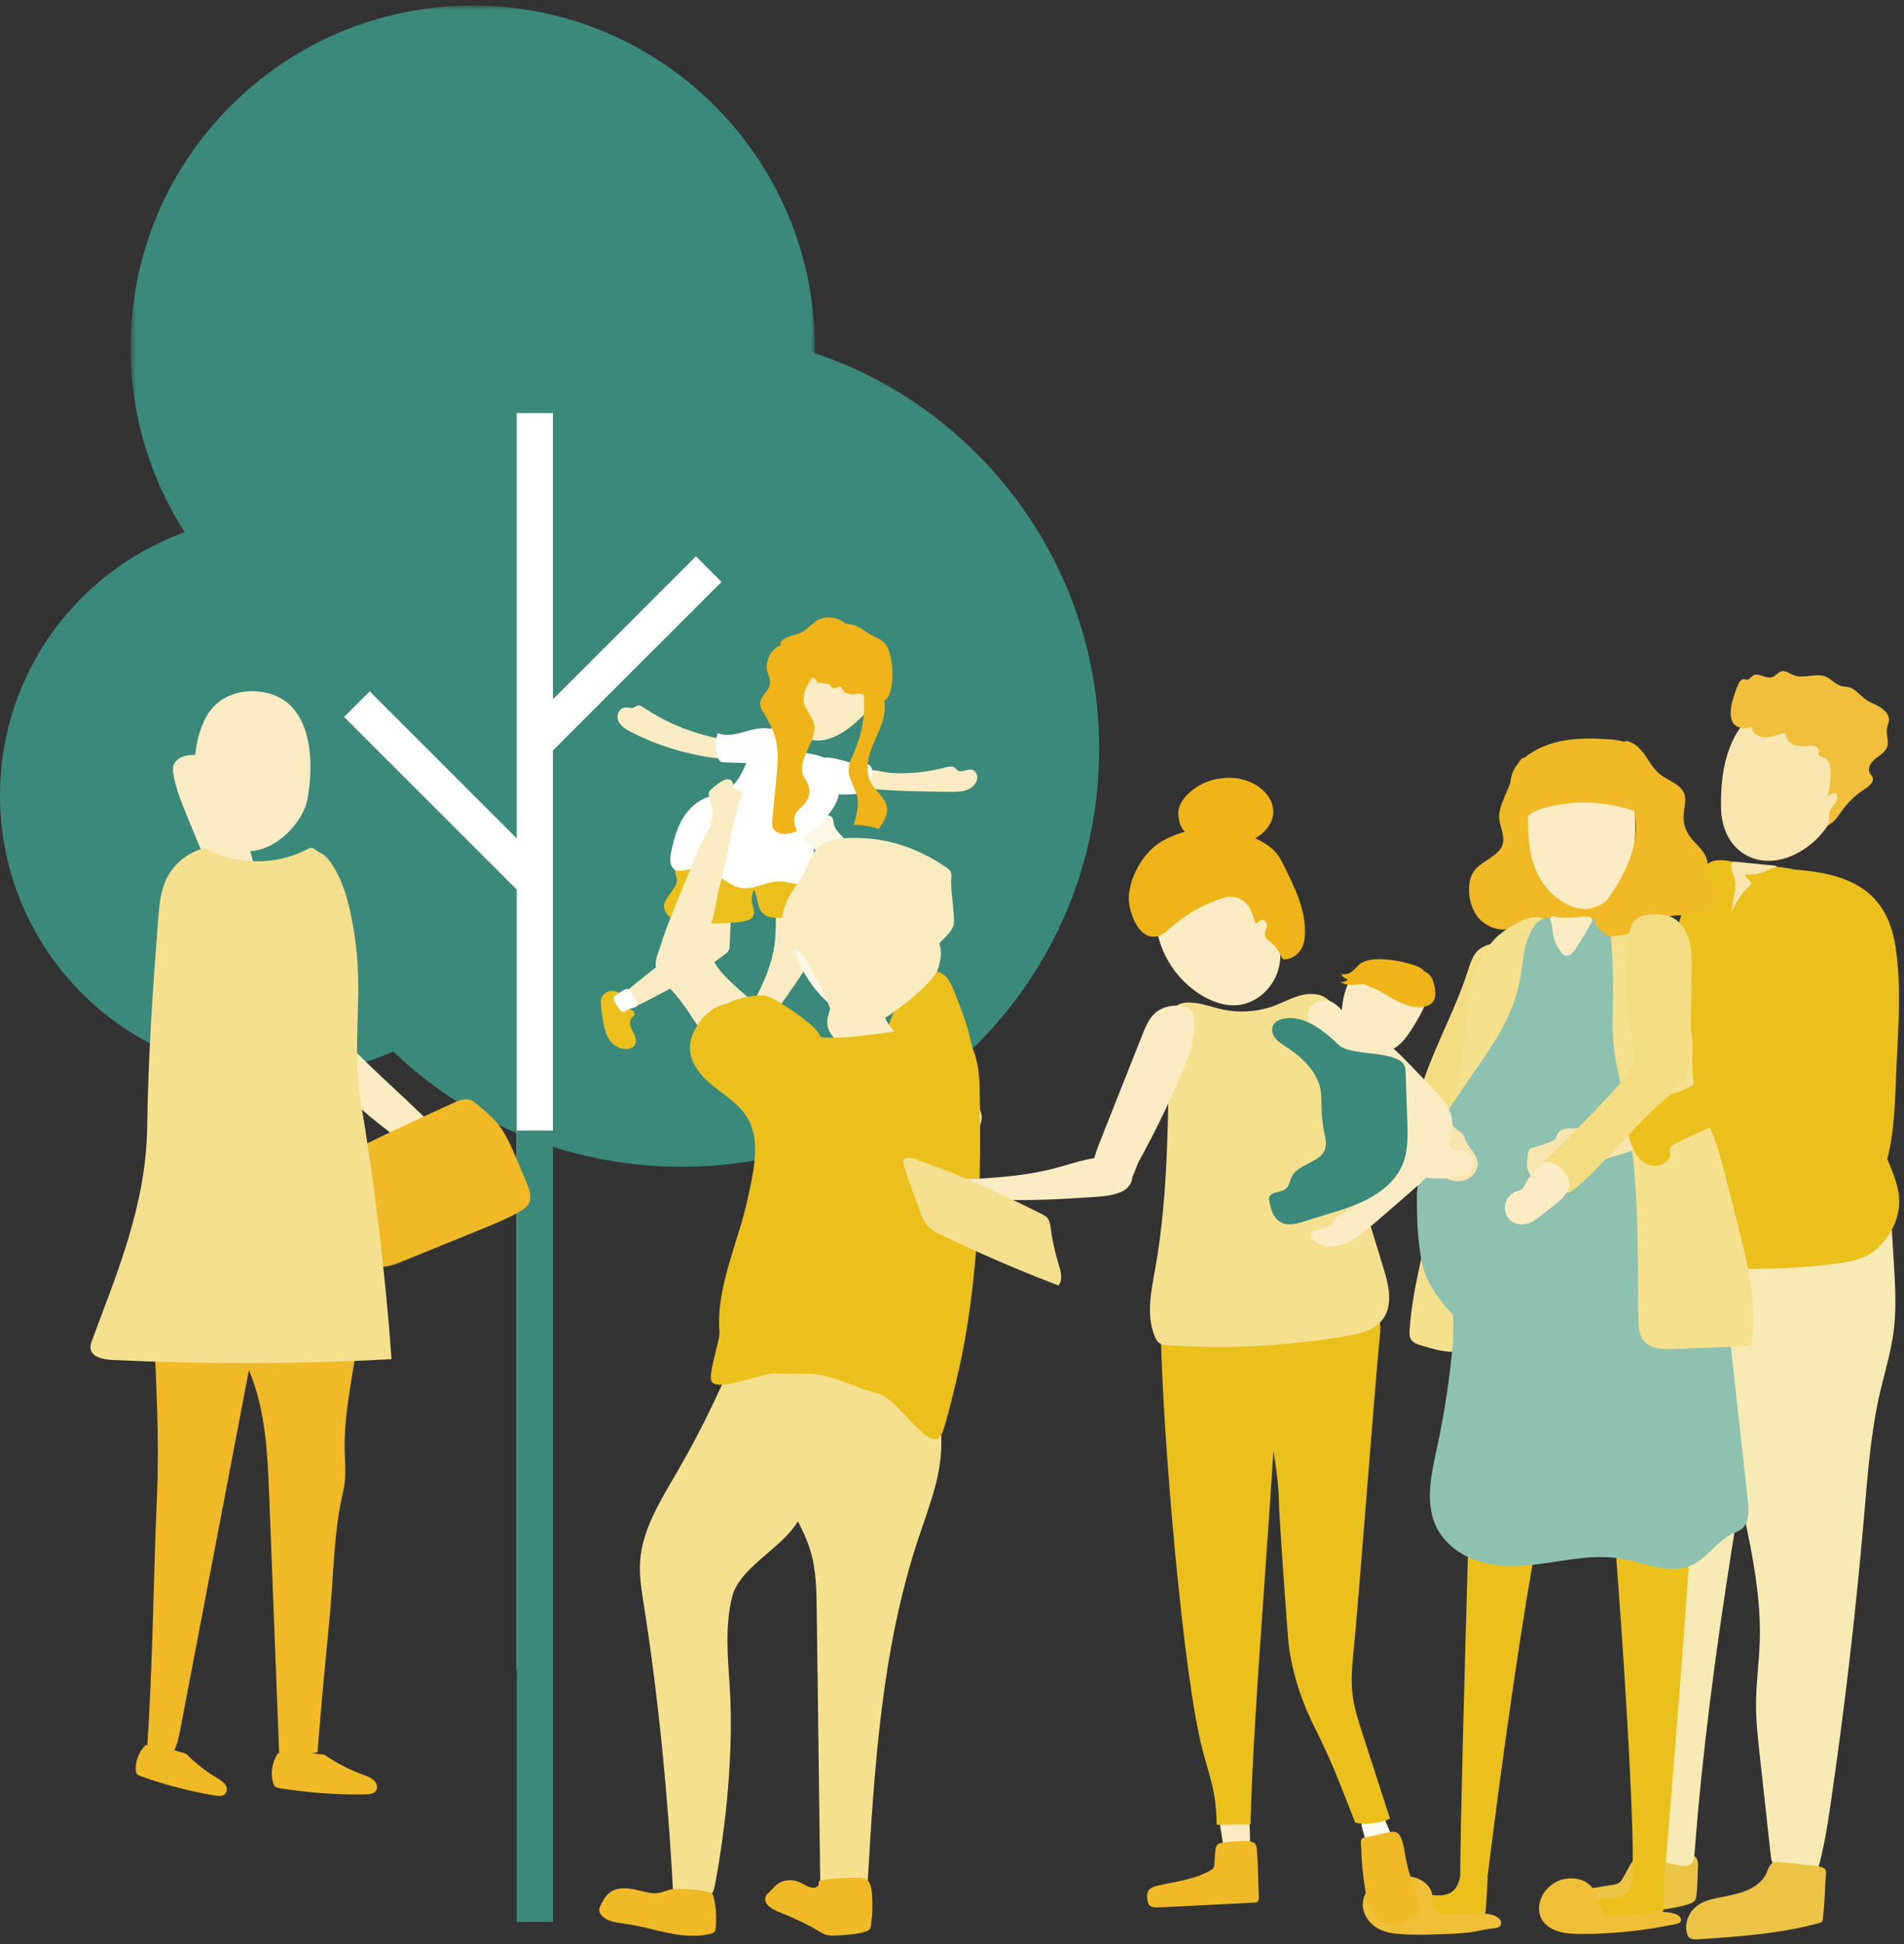 <svg xmlns="http://www.w3.org/2000/svg" xmlns:xlink="http://www.w3.org/1999/xlink" width="330px" height="337px" viewBox="0 0 330 337"><rect x="0" y="0" width="330" height="337" fill="#333333" stroke="none"/><title>Group 172</title><defs><polygon id="path-1" points="0.56 0.758 119.14 0.758 119.14 119.339 0.56 119.339"></polygon></defs><g id="v2" stroke="none" stroke-width="1" fill="none" fill-rule="evenodd"><g id="KindReflex-Home-v1.2" transform="translate(-146, -1016)"><g id="Group-172" transform="translate(146, 1016)"><path d="M97.045,137.893 C97.045,164.692 75.32,186.416 48.523,186.416 C21.724,186.416 0,164.692 0,137.893 C0,111.095 21.724,89.371 48.523,89.371 C75.32,89.371 97.045,111.095 97.045,137.893" id="Fill-1" fill="#3B897A"></path><g id="Group-5" transform="translate(22.08, 0.202)"><mask id="mask-2" fill="white"><use xlink:href="#path-1"></use></mask><g id="Clip-4"></g><path d="M119.14,60.048 C119.14,92.793 92.595,119.339 59.849,119.339 C27.105,119.339 0.56,92.793 0.56,60.048 C0.56,27.304 27.105,0.758 59.849,0.758 C92.595,0.758 119.14,27.304 119.14,60.048" id="Fill-3" fill="#3B897A" mask="url(#mask-2)"></path></g><path d="M190.515,129.862 C190.515,169.853 158.095,202.274 118.103,202.274 C78.111,202.274 45.692,169.853 45.692,129.862 C45.692,89.869 78.111,57.45 118.103,57.45 C158.095,57.45 190.515,89.869 190.515,129.862" id="Fill-6" fill="#3B897A"></path><line x1="92.698" y1="71.608" x2="92.698" y2="289.285" id="Stroke-8" stroke="#FFFFFF" stroke-width="6.275"></line><line x1="92.698" y1="128.796" x2="122.836" y2="98.658" id="Stroke-10" stroke="#FFFFFF" stroke-width="6.275"></line><line x1="92.698" y1="152.904" x2="61.859" y2="122.064" id="Stroke-12" stroke="#FFFFFF" stroke-width="6.275"></line><line x1="92.698" y1="195.976" x2="92.698" y2="333.173" id="Stroke-14" stroke="#3B897A" stroke-width="6.275"></line><path d="M140.332,166.442 C139.745,167.753 138.933,168.959 138.114,170.16 C135.683,173.709 133.174,177.215 130.598,180.675 C130.439,180.89 130.264,181.114 129.998,181.184 C129.726,181.255 129.443,181.147 129.185,181.04 C128.625,180.813 128.061,180.579 127.498,180.346 C127.351,180.284 127.197,180.219 127.104,180.097 C126.914,179.837 127.084,179.489 127.257,179.214 C130.496,174.109 133.792,168.763 134.344,162.861 C134.479,161.463 134.451,160.061 134.479,158.659 C134.496,157.64 134.624,156.471 135.513,155.867 C136.072,155.49 136.795,155.434 137.487,155.42 C138.342,155.406 140.838,155.123 141.465,155.768 C142.042,156.365 141.69,158.243 141.682,158.988 C141.645,161.513 141.385,164.083 140.332,166.442" id="Fill-16" fill="#FBECC3"></path><path d="M163.852,133.041 C164.426,132.889 165.128,132.742 165.558,133.126 C165.691,133.242 165.78,133.398 165.912,133.509 C166.578,134.058 167.633,133.223 168.489,133.455 C168.888,133.563 169.18,133.907 169.302,134.282 C169.635,135.278 168.863,136.36 167.858,136.824 C166.853,137.283 165.683,137.283 164.564,137.265 C160.092,137.217 155.612,137.164 151.156,136.767 C150.238,136.685 149.154,136.475 148.823,135.675 C148.435,134.742 149.202,133.531 150.208,133.455 C151.587,133.356 153.28,133.945 154.704,134.01 C157.781,134.163 160.884,133.834 163.852,133.041" id="Fill-18" fill="#FBECC3"></path><path d="M146.877,132.063 C147.703,132.258 148.555,132.371 149.41,132.391 C149.841,132.405 150.299,132.4 150.653,132.629 C151.355,133.071 151.217,134.058 150.956,134.812 C150.764,135.347 150.549,135.874 150.311,136.394 C150.144,136.757 149.945,137.13 149.592,137.343 C149.339,137.496 149.031,137.543 148.734,137.586 C147.024,137.804 145.279,137.774 143.58,137.49 C143.137,137.414 142.686,137.321 142.315,137.08 C141.78,136.728 141.503,136.125 141.333,135.537 C141.024,134.458 140.659,132.417 141.862,131.681 C143.275,130.822 145.456,131.726 146.877,132.063" id="Fill-20" fill="#FFFEFD"></path><path d="M111.593,122.675 C111.275,122.463 110.908,122.231 110.525,122.315 C110.234,122.376 110.016,122.616 109.735,122.703 C109.328,122.828 108.894,122.633 108.467,122.633 C107.369,122.633 106.752,123.98 107.144,124.932 C107.547,125.889 108.552,126.481 109.515,126.968 C115.335,129.926 121.907,131.582 128.534,131.767 C128.68,131.77 128.833,131.77 128.96,131.713 C129.149,131.617 129.246,131.413 129.302,131.22 C129.484,130.626 129.628,129.38 129.141,128.853 C128.711,128.38 127.617,128.491 126.972,128.414 C125.141,128.179 123.329,127.809 121.562,127.299 C117.997,126.279 114.611,124.716 111.593,122.675" id="Fill-22" fill="#FBECC3"></path><path d="M110.08,179.699 C109.881,179.13 109.524,178.623 109.323,178.054 C109.126,177.484 109.123,176.797 109.559,176.364 C109.692,176.23 109.861,176.126 109.94,175.959 C110.093,175.639 109.811,175.27 109.488,175.084 C109.117,174.858 108.66,174.769 108.216,174.795 L108.443,174.608 C108.29,173.705 108.08,172.708 107.302,172.15 C106.803,171.791 106.115,171.681 105.515,171.859 C104.921,172.035 104.427,172.505 104.244,173.065 C104.105,173.481 104.134,173.928 104.174,174.368 C104.266,175.384 104.411,176.397 104.61,177.403 C104.832,178.546 105.142,179.719 105.912,180.624 C106.679,181.536 108.021,182.119 109.196,181.743 C109.431,181.667 109.655,181.556 109.827,181.389 C110.272,180.961 110.275,180.274 110.08,179.699" id="Fill-24" fill="#EBC01D"></path><path d="M126.465,163.916 C126.452,164.176 126.436,164.449 126.331,164.695 C126.181,165.02 125.881,165.258 125.586,165.479 C121.561,168.559 116.991,170.955 112.45,173.336 C111.418,173.871 110.374,174.418 109.231,174.681 C109.058,174.72 108.876,174.752 108.721,174.681 C108.551,174.607 108.463,174.435 108.387,174.274 C108.243,173.97 108.098,173.664 107.951,173.362 C107.835,173.115 107.716,172.832 107.809,172.582 C107.874,172.413 108.021,172.288 108.163,172.166 C110.768,169.98 113.381,167.79 116.266,165.938 C116.878,165.547 117.523,165.145 117.866,164.533 C118.18,163.973 118.188,163.313 118.188,162.682 C118.203,158.911 118.143,155.139 118.021,151.368 C117.999,150.675 117.988,149.927 118.369,149.33 C118.604,148.97 118.962,148.692 119.332,148.457 C120.776,147.514 125.377,145.68 126.588,147.829 C127.251,149.003 126.799,151.118 126.787,152.41 C126.773,154.225 126.739,156.032 126.693,157.84 C126.637,159.868 126.563,161.886 126.465,163.916" id="Fill-26" fill="#FBECC3"></path><path d="M131.297,156.221 C131.462,157.195 131.849,158.234 132.76,158.723 C133.274,159.001 133.879,159.063 134.471,159.098 C136.493,159.217 138.537,159.066 140.513,158.656 C140.852,158.585 141.209,158.5 141.453,158.264 C141.736,157.993 141.801,157.585 141.812,157.206 C141.878,154.961 140.572,152.888 140.105,150.685 C140.03,150.348 139.975,149.998 139.789,149.7 C139.417,149.118 138.653,148.894 137.948,148.749 C136.402,148.432 134.718,148.277 133.279,148.9 C131.919,149.497 131.003,150.745 130.646,152.075 C130.451,152.815 130.315,153.143 130.564,153.811 C130.85,154.581 131.164,155.425 131.297,156.221" id="Fill-28" fill="#EBC01D"></path><path d="M117.318,152.381 C117.66,153.653 114.765,156.01 115.106,157.287 C115.234,157.749 115.37,158.227 115.684,158.581 C116.059,158.986 116.618,159.479 117.151,159.604 C119.786,160.23 126.548,160.252 129.19,159.646 C129.628,159.544 130.09,159.414 130.378,159.065 C130.876,158.465 130.642,157.57 130.429,156.818 C129.634,153.958 132.547,152.681 132.552,149.711 C132.555,148.797 129.62,146.073 129.054,145.365 C128.748,144.983 128.311,144.728 127.867,144.521 C125.036,143.202 121.554,143.703 119.07,145.563 C116.452,147.528 116.565,149.612 117.318,152.381" id="Fill-30" fill="#EBC01D"></path><path d="M139.306,130.406 C140.762,130.831 142.46,130.846 143.544,131.842 C144.087,132.343 144.388,133.023 144.648,133.693 C145.172,135.052 145.606,136.505 145.323,137.929 C144.923,139.965 143.17,141.51 142.134,143.343 C141.299,144.809 140.928,146.502 141.07,148.155 C141.143,149.002 141.347,149.843 141.311,150.695 C141.276,151.55 140.951,152.45 140.192,152.924 C138.813,153.804 136.996,152.87 135.333,152.79 C133.02,152.668 130.835,154.263 128.55,153.937 C126.712,153.674 125.354,152.256 123.717,151.445 C122.282,150.738 120.583,150.503 118.986,150.786 C118.403,150.89 117.788,151.06 117.227,150.867 C116.052,150.466 116.064,148.928 116.308,147.782 C116.707,145.936 117.154,144.075 118.048,142.386 C118.946,140.692 120.327,139.166 122.166,138.382 C123.324,137.884 124.632,137.703 125.738,137.106 C127.932,135.925 128.849,133.465 129.77,131.261 C130.339,129.9 132.08,126.044 134.201,126.233 C135.251,126.326 135.515,127.706 136.146,128.413 C136.97,129.334 138.075,130.05 139.306,130.406" id="Fill-32" fill="#FFFFFE"></path><path d="M165.334,171.764 C164.887,170.651 164.387,169.468 163.335,168.802 C162.294,168.149 160.955,168.137 159.7,168.149 C159.043,168.154 158.327,168.183 157.835,168.579 C157.475,168.87 157.303,169.306 157.138,169.717 C155.88,172.922 154.627,176.133 153.373,179.34 C153.182,179.833 152.99,180.38 153.22,180.852 C153.494,181.43 154.253,181.622 154.918,181.758 C157.851,182.325 160.785,182.89 163.72,183.465 C164.87,183.686 166.365,183.972 167.477,183.457 C168.942,182.781 168.537,181.857 168.256,180.509 C167.633,177.503 166.478,174.624 165.334,171.764" id="Fill-34" fill="#EBC01D"></path><path d="M114.289,164.569 C113.901,165.582 113.508,166.65 113.677,167.712 C113.918,169.243 115.229,170.389 116.322,171.551 C118.573,173.943 120.127,176.822 122.078,179.435 C123.473,181.301 125.073,183.023 126.667,184.744 C127.766,185.925 128.865,187.108 129.959,188.294 C130.461,188.833 130.983,189.387 131.684,189.665 C133.037,190.201 134.589,189.552 135.827,188.799 C136.843,188.175 137.805,187.473 138.694,186.698 C139.315,186.151 139.915,185.56 140.209,184.812 C140.903,183.049 139.66,181.154 138.278,179.789 C136.337,177.869 134.02,176.318 131.834,174.643 C130.014,173.255 128.275,171.763 126.63,170.194 C124.957,168.598 123.298,166.746 123.103,164.521 C122.967,162.921 122.865,161.151 123.383,159.626 C123.972,157.907 124.204,155.704 124.649,153.951 C125.487,150.636 126.328,147.317 126.836,143.951 C126.894,143.592 126.928,143.176 126.65,142.921 C125.665,142.004 124.36,141.856 123.473,142.907 C122.146,144.483 120.64,148.139 119.914,149.996 C118.034,154.803 115.772,159.646 114.289,164.569" id="Fill-36" fill="#FBECC3"></path><path d="M144.025,174.573 C143.64,175.587 143.245,176.659 143.412,177.721 C143.65,179.253 144.965,180.396 146.057,181.557 C148.308,183.953 149.86,186.832 151.816,189.44 C153.209,191.306 154.809,193.027 156.403,194.748 C157.504,195.935 158.603,197.118 159.698,198.302 C160.194,198.837 160.721,199.392 161.42,199.669 C162.773,200.21 164.325,199.559 165.562,198.806 C166.578,198.179 167.538,197.478 168.433,196.702 C169.05,196.162 169.653,195.564 169.945,194.819 C170.639,193.053 169.396,191.158 168.016,189.794 C166.072,187.874 163.756,186.328 161.573,184.652 C159.75,183.259 158.01,181.77 156.366,180.204 C154.692,178.608 153.034,176.756 152.842,174.525 C152.705,172.929 152.598,171.161 153.119,169.633 C153.707,167.914 153.94,165.714 154.381,163.953 C155.225,160.646 156.063,157.328 156.572,153.953 C156.627,153.596 156.663,153.18 156.386,152.931 C155.401,152.008 154.095,151.86 153.209,152.914 C151.884,154.491 150.375,158.152 149.65,160.006 C147.77,164.811 145.508,169.65 144.025,174.573" id="Fill-38" fill="#FBECC3"></path><path d="M117.31,255.251 C114.492,260.105 111.356,265.05 110.954,270.552 C110.761,273.207 111.222,275.863 111.636,278.496 C114.125,294.312 115.823,311.871 116.65,327.836 C118.629,328.052 119.198,328.56 121.174,328.771 C121.81,328.838 122.507,328.892 123.031,328.558 C123.611,328.184 123.784,327.472 123.906,326.826 C125.88,316.319 127.117,303.756 126.514,293.113 C126.203,287.655 125.56,282.1 126.904,276.771 C128.133,271.899 135.05,268.584 137.895,264.334 C140.345,260.685 142.864,257.035 146.069,253.935 C150.362,249.787 151.737,245.596 155.243,240.851 C156.724,238.847 157.774,236.032 156.234,234.068 C155.503,233.139 154.336,232.609 153.198,232.149 C148.762,230.351 144.104,229.016 139.349,228.172 C137.307,227.811 134.373,226.972 132.304,227.287 C129.801,227.666 130.039,228.15 129.104,230.571 C125.817,239.056 121.922,247.312 117.31,255.251" id="Fill-40" fill="#F5E090"></path><path d="M162.671,243.379 C163.036,246.442 163.316,249.537 163.027,252.608 C162.571,257.402 160.739,261.975 159.211,266.576 C152.775,285.927 151.546,306.389 150.364,326.61 C147.631,326.732 144.901,326.86 142.172,326.979 C141.966,311.023 141.762,295.069 141.556,279.115 C141.512,275.556 141.456,271.938 140.369,268.523 C138.959,264.103 135.87,260.191 135.139,255.63 C134.364,250.806 136.343,245.983 138.447,241.504 C141.235,235.573 146.522,226.196 155.069,227.3 C162.28,228.235 162.077,238.419 162.671,243.379" id="Fill-42" fill="#F5E090"></path><path d="M159.783,164.052 C160.347,160.98 160.749,157.82 160.121,154.757 C159.494,151.702 157.694,148.715 154.762,147.226 C150.89,145.25 145.763,146.368 142.539,149.191 C139.314,152.016 137.788,156.204 137.482,160.314 C137.365,161.849 137.405,163.404 137.788,164.898 C138.931,169.389 144.404,176.957 150.121,176.54 C156.197,176.099 158.942,168.621 159.783,164.052" id="Fill-44" fill="#FDF7E6"></path><path d="M169.779,188.433 C169.699,184.435 168.804,179.583 165.156,178.257 C163.694,177.728 162.091,177.917 160.557,178.119 C157.598,178.498 154.64,178.886 151.681,179.269 C148.561,179.67 145.37,180.067 142.253,179.806 C141.893,178.867 141.081,178.056 140.282,177.403 C138.45,175.896 136.497,174.551 134.444,173.385 C133.955,173.108 133.453,172.833 132.91,172.692 C132.293,172.533 131.647,172.547 131.01,172.601 C129.179,172.756 127.386,173.283 125.716,174.09 C122.808,174.498 119.793,178.244 119.58,181.242 C119.376,184.013 121.356,186.44 123.47,188.153 C125.582,189.869 128.023,191.302 129.459,193.649 C131.984,197.776 130.595,203.131 129.565,207.898 C127.924,215.525 124.051,223.184 124.699,230.958 C124.81,232.258 122.689,238.312 123.315,239.444 C124.413,241.426 132.369,237.862 134.566,238.085 C136.758,238.309 138.983,237.994 141.174,238.223 C144.982,238.626 148.448,240.624 152.159,241.579 C155.871,242.536 161.019,252.102 163.115,248.787 C163.929,247.49 166.39,236.627 166.692,235.118 C169.736,219.954 170.093,203.914 169.779,188.433" id="Fill-46" fill="#EBC01D"></path><path d="M122.76,327.979 C123.024,328.055 123.293,328.154 123.46,328.329 C123.604,328.483 123.655,328.673 123.7,328.859 C124.12,330.663 124.226,332.506 124.023,334.326 C124.001,334.524 123.969,334.728 123.827,334.892 C123.644,335.105 123.301,335.206 122.98,335.28 C120.64,335.809 118.12,335.558 115.77,335.079 C113.415,334.601 111.139,333.907 108.748,333.554 C107.672,333.392 106.56,333.298 105.585,332.917 C104.613,332.542 103.788,331.793 103.861,330.959 C103.894,330.617 104.068,330.294 104.244,329.98 C104.728,329.103 105.286,328.157 106.365,327.676 C107.352,327.237 108.579,327.282 109.689,327.482 C110.789,327.684 111.846,328.032 112.965,328.179 C114.612,328.392 115.643,327.421 117.154,327.451 C118.872,327.485 121.143,327.525 122.76,327.979" id="Fill-48" fill="#EFB927"></path><path d="M135.214,326.326 C136.109,325.88 137.198,325.804 138.15,326.118 C138.84,326.348 139.44,326.759 140.106,327.045 C140.437,327.186 140.802,327.3 141.165,327.245 C141.524,327.192 141.874,326.929 141.902,326.588 C141.907,326.435 141.859,326.271 141.95,326.141 C142.032,326.02 142.193,325.986 142.34,325.963 C144.427,325.612 146.548,325.466 148.663,325.524 C149.276,325.541 149.954,325.595 150.39,325.999 C150.618,326.212 150.752,326.493 150.848,326.782 C151.037,327.337 151.1,327.916 151.14,328.497 C151.262,330.232 151.202,331.983 150.961,333.706 C150.927,333.942 150.89,334.185 150.754,334.381 C150.537,334.692 150.126,334.83 149.741,334.935 C148.105,335.357 146.394,335.467 144.702,335.524 C144.259,335.545 143.812,335.552 143.385,335.456 C142.795,335.329 142.286,335.003 141.777,334.698 C139.639,333.415 137.341,332.39 135.013,331.442 C133.952,331.014 132.227,330.147 132.703,328.783 C132.858,328.333 133.345,328.008 133.669,327.662 C134.152,327.152 134.555,326.645 135.214,326.326" id="Fill-50" fill="#EFB927"></path><path d="M136.941,118.814 C137.884,115.938 139.269,113.053 141.737,111.118 C144.212,109.188 147.997,108.463 150.701,110.096 C153.331,111.679 154.217,115.057 153.47,117.894 C152.723,120.74 150.65,123.123 148.402,125.164 C146.176,127.189 142.334,129.616 139.262,127.656 C135.984,125.566 135.9,122.011 136.941,118.814" id="Fill-52" fill="#FBECC3"></path><path d="M110.011,173.213 C110.164,173.476 110.317,173.74 110.439,174.018 C110.475,174.099 110.51,174.193 110.484,174.278 C110.459,174.366 110.383,174.429 110.306,174.482 C109.867,174.759 109.298,174.779 108.839,175.017 C108.652,175.107 108.488,175.241 108.296,175.319 C108.1,175.399 107.866,175.428 107.684,175.322 C107.593,175.271 107.525,175.181 107.461,175.102 C107.107,174.634 106.787,174.148 106.504,173.638 C106.416,173.485 106.334,173.324 106.334,173.145 C106.331,172.763 106.721,172.491 107.07,172.279 C107.432,172.064 108.335,171.345 108.791,171.43 C109.34,171.528 109.773,172.792 110.011,173.213" id="Fill-54" fill="#FFFFFE"></path><path d="M123.487,140.242 C123.246,139.438 122.947,138.642 122.856,137.816 C122.839,137.637 122.827,137.453 122.899,137.283 C122.966,137.116 123.106,136.978 123.24,136.85 C123.753,136.374 124.308,135.944 124.897,135.547 C125.186,135.363 125.491,135.174 125.84,135.112 C126.186,135.043 126.587,135.117 126.811,135.366 C127.027,135.604 127.046,135.929 127.114,136.233 C127.179,136.533 127.348,136.864 127.667,136.927 C127.819,136.958 127.972,136.923 128.122,136.955 C128.462,137.023 128.64,137.402 128.609,137.73 C128.572,138.056 128.388,138.351 128.261,138.654 C128.147,138.925 128.071,139.217 127.994,139.503 C127.723,140.531 127.037,142.917 126.876,143.962 C126.836,144.24 126.76,144.56 126.485,144.664 C126.415,144.689 126.332,144.701 126.257,144.704 C125.497,144.766 123.883,144.387 123.311,143.786 C123.063,143.523 123.235,143.042 123.221,142.717 C123.192,142.179 123.645,140.754 123.487,140.242" id="Fill-56" fill="#FBECC3"></path><path d="M140.052,146.176 C139.808,145.991 139.533,145.827 139.363,145.583 C139.188,145.335 139.156,144.973 139.386,144.771 C139.482,144.687 139.622,144.641 139.752,144.598 C140.999,144.157 142.073,143.288 142.712,142.196 C142.922,141.838 143.172,141.4 143.608,141.385 C143.964,141.368 144.253,141.666 144.363,141.985 C144.479,142.296 144.473,142.639 144.55,142.968 C144.78,143.975 145.753,144.664 146.414,145.496 C146.711,145.868 146.959,146.312 146.889,146.771 C146.818,147.22 146.467,147.583 146.09,147.872 C145.555,148.282 144.941,148.616 144.264,148.758 C143.352,148.944 142.656,148.786 142.062,148.155 C141.444,147.486 140.777,146.736 140.052,146.176" id="Fill-58" fill="#FDF7E6"></path><path d="M139.45,151.127 C138.861,152.478 137.842,153.627 137.074,154.899 C136.022,156.643 135.447,158.639 135.424,160.638 C135.419,161.464 135.511,162.336 136.025,163.007 C136.582,163.746 137.537,164.126 138.27,164.72 C138.895,165.235 139.35,165.901 139.778,166.566 C141.486,169.23 142.878,172.062 143.932,175.003 C144.108,175.49 144.294,176.014 144.727,176.331 C145.187,176.668 145.817,176.697 146.406,176.716 C148.439,176.778 150.477,176.835 152.51,176.895 C153.187,176.912 161.998,170.631 162.683,167.665 C162.98,166.38 163.332,164.966 162.835,163.743 C162.638,163.262 164.639,162.198 165.245,160.462 C165.633,159.351 164.685,153.95 164.864,152.452 C164.925,151.985 164.977,151.489 164.742,151.076 C164.575,150.773 164.274,150.553 163.984,150.351 C159.951,147.557 155.076,145.632 150.028,145.318 C147.941,145.188 145.231,145.159 143.28,145.98 C140.988,146.951 140.316,149.146 139.45,151.127" id="Fill-60" fill="#FAEBC1"></path><path d="M131.398,126.308 C130.215,126.472 129.085,126.883 127.924,127.146 C126.761,127.409 125.506,127.531 124.396,127.118 C123.878,128.506 123.895,130.054 124.453,131.43 C124.546,131.659 124.662,131.894 124.883,132.019 C125.073,132.133 125.307,132.144 125.532,132.155 C127.955,132.263 130.378,132.322 132.802,132.328 C133.391,132.333 134.088,132.279 134.404,131.818 C134.549,131.6 134.583,131.34 134.609,131.088 C134.711,130.1 135.194,127.968 134.693,127.059 C134.167,126.119 132.363,126.179 131.398,126.308" id="Fill-62" fill="#FFFEFD"></path><path d="M154.145,113.092 C153.986,112.592 153.807,112.081 153.48,111.663 C152.837,110.842 151.744,110.476 150.812,109.956 C150.022,109.506 149.32,108.922 148.485,108.549 C147.874,108.274 147.197,108.141 146.521,108.12 C145.294,106.96 143.157,106.669 141.647,107.546 C140.659,108.118 139.968,109.075 138.949,109.602 C138.222,109.975 137.375,110.103 136.617,110.417 C135.366,110.941 135.077,111.419 135.323,111.836 C134.94,112.017 134.578,112.229 134.269,112.504 C133.16,113.483 132.658,115.034 133.001,116.423 C133.173,117.13 133.562,117.823 133.462,118.548 C133.298,119.774 131.835,120.607 131.749,121.842 C131.701,122.546 132.115,123.192 132.494,123.8 C133.499,125.428 134.3,127.184 134.621,129.041 C134.938,130.921 134.753,132.835 134.569,134.727 C134.329,137.195 134.088,139.667 133.847,142.135 C133.803,142.597 133.761,143.082 133.953,143.512 C134.255,144.186 135.077,144.552 135.857,144.576 C136.642,144.599 137.401,144.347 138.14,144.097 C137.786,143.197 137.426,142.2 137.786,141.304 C138.128,140.437 139.043,139.896 139.618,139.146 C140.314,138.24 140.479,137.003 140.04,135.969 C139.812,135.434 139.437,134.964 139.221,134.424 C138.038,131.475 141.857,128.396 141.031,125.347 C140.756,124.313 139.977,123.469 139.546,122.487 C138.711,120.552 139.815,118.992 140.736,117.49 C141.195,117.614 141.594,117.934 141.673,118.365 C142.2,118.347 142.718,118.432 143.236,118.517 C143.406,118.546 143.584,118.574 143.725,118.673 C143.972,118.843 144.062,119.183 144.351,119.281 C144.833,119.449 145.447,118.795 145.812,119.14 C145.903,119.229 145.931,119.35 145.982,119.466 C146.28,120.191 147.276,120.414 148.106,120.327 C148.469,120.281 148.839,120.205 149.196,120.284 C149.892,120.44 150.274,121.148 150.912,121.456 C151.339,121.659 151.843,121.666 152.325,121.637 C152.655,121.614 152.998,121.578 153.296,121.431 C153.882,121.136 154.148,120.493 154.306,119.89 C154.879,117.775 154.807,115.182 154.145,113.092" id="Fill-64" fill="#EEB419"></path><path d="M153.103,124.489 C152.619,126.406 151.599,128.172 150.943,130.049 C150.285,131.918 150.016,134.055 151.007,135.797 C151.829,137.233 153.459,138.309 153.714,139.925 C153.926,141.281 153.091,142.567 152.292,143.722 C150.928,143.218 149.45,142.978 147.981,143.023 C148.456,141.361 148.931,139.617 148.522,137.94 C148.162,136.471 147.129,135.152 147.078,133.645 C147.038,132.422 147.646,131.278 148.134,130.143 C149.348,127.337 149.897,124.288 149.742,121.273 C149.705,120.619 149.648,119.922 150,119.353 C150.917,117.878 152.366,119.129 152.837,120.104 C153.496,121.457 153.462,123.062 153.103,124.489" id="Fill-66" fill="#EEB419"></path><path d="M285.33,320.965 C285.064,320.957 284.791,320.948 284.537,321.033 C284.259,321.127 284.035,321.325 283.834,321.532 C282.699,322.699 282.07,324.211 281.267,325.594 C281.103,325.874 280.929,326.158 280.664,326.351 C280.32,326.596 279.879,326.679 279.457,326.744 C276.864,327.161 274.269,327.582 271.676,327.998 C271.325,328.056 270.947,328.129 270.719,328.381 C270.491,328.635 270.478,328.994 270.485,329.324 C270.488,329.921 270.494,330.515 270.499,331.109 C270.499,331.3 270.508,331.501 270.624,331.651 C270.79,331.866 271.116,331.903 271.402,331.917 C277.681,332.234 284.015,331.86 290.185,330.694 C291.066,330.53 291.951,330.345 292.792,330.043 C293.183,329.899 293.583,329.716 293.8,329.383 C293.965,329.134 293.998,328.833 294.03,328.545 C294.163,327.242 294.23,325.926 294.238,324.615 C294.241,323.879 294.54,322.345 293.769,321.861 C292.874,321.297 290.799,321.383 289.738,321.274 C288.273,321.124 286.804,321.02 285.33,320.965" id="Fill-68" fill="#ECC445"></path><path d="M281.683,220.404 C282.039,254.365 283.749,288.312 286.81,322.151 C288.305,322.791 289.902,323.229 291.532,323.437 C291.945,323.489 292.39,323.524 292.767,323.357 C293.489,323.029 293.636,322.148 293.692,321.401 C296.348,286.128 303.072,251.242 309.026,216.315 C309.199,215.299 309.366,214.232 308.976,213.275 C308.492,212.08 307.257,211.321 306.048,210.721 C300.57,208.005 294.118,207.08 288.004,208.028 C285.589,208.399 282.512,208.637 281.731,210.905 C280.847,213.481 281.655,217.692 281.683,220.404" id="Fill-70" fill="#F8EAB4"></path><path d="M328.241,219.014 C328.479,222.958 328.707,226.93 328.196,230.858 C327.722,234.444 326.639,237.939 325.825,241.469 C324.232,248.414 323.711,255.53 323.1,262.608 C321.663,279.34 319.728,296.036 317.289,312.67 C316.705,316.637 316.092,320.612 314.959,324.482 C313.097,324.295 311.239,324.105 309.377,323.924 C308.713,323.855 307.992,323.766 307.527,323.324 C307.057,322.885 306.97,322.219 306.901,321.609 C306.264,315.824 305.63,310.04 304.996,304.255 C304.67,301.277 304.337,298.287 304.353,295.289 C304.376,291.661 304.892,288.052 305.005,284.428 C305.294,275.127 302.893,265.971 301.075,256.826 C298.6,244.385 297.179,231.76 296.833,219.107 C296.797,217.755 296.783,216.353 297.414,215.13 C298.229,213.564 299.956,212.604 301.658,211.88 C305.264,210.346 309.186,209.458 313.144,209.284 C315.242,209.193 317.354,209.277 319.447,209.105 C321.548,208.944 323.686,207.658 325.59,207.537 C328.283,207.367 327.655,209.111 327.788,211.435 C327.938,213.964 328.091,216.486 328.241,219.014" id="Fill-72" fill="#F8EAB4"></path><path d="M243.224,328.62 C243.489,328.447 243.818,328.386 244.138,328.337 C244.877,328.233 245.629,328.206 246.371,328.261 C247.281,328.337 248.171,328.53 249.084,328.566 C249.993,328.595 250.958,328.456 251.674,327.93 C252.43,327.38 252.804,326.491 252.991,325.613 C253.017,325.501 253.042,325.39 253.084,325.285 C253.076,310.26 255.949,218.759 255.949,218.759 C257.628,208.167 261.094,210.596 278.285,209.52 C295.48,208.459 295.024,219.113 295.024,219.113 C295.899,240.31 288.424,326.07 288.424,326.07 L288.416,326.07 C288.538,326.576 288.394,327.331 288.388,327.748 C288.379,328.53 288.37,329.318 288.363,330.104 C288.359,330.806 288.322,331.576 287.833,332.111 C287.458,332.521 286.882,332.72 286.324,332.874 C282.909,333.807 279.298,333.804 275.748,333.757 C275.321,333.754 274.877,333.739 274.518,333.529 C273.951,333.199 273.798,332.499 273.705,331.885 C273.588,331.16 273.529,330.303 274.126,329.827 C274.412,329.6 274.792,329.515 275.163,329.447 C275.817,329.331 276.477,329.249 277.147,329.212 C278.212,329.155 279.301,329.199 280.332,328.923 C281.363,328.657 282.36,327.992 282.623,327.026 C282.702,326.723 282.728,326.387 282.851,326.107 L282.762,326.107 C284.177,320.583 278.534,244.357 277.668,244.019 C276.804,243.679 272.397,244.739 272.397,244.739 C267.257,249.025 258.58,319.099 257.818,325.362 C257.836,325.458 257.846,325.562 257.842,325.701 C257.759,327.347 257.645,328.991 257.55,330.637 C257.515,331.2 257.467,331.8 257.096,332.236 C256.632,332.788 255.81,332.923 255.066,332.997 C251.929,333.312 248.764,333.221 245.606,333.13 C244.88,333.111 244.082,333.06 243.555,332.59 C243.203,332.279 243.044,331.831 242.891,331.4 C242.724,330.922 242.561,330.436 242.561,329.934 C242.569,329.427 242.772,328.901 243.224,328.62" id="Fill-74" fill="#EBC01D"></path><path d="M256.116,164.8 C255.174,165.771 254.791,167.096 254.389,168.35 C252.325,174.76 249.004,180.763 246.784,187.127 C246.216,188.753 245.72,190.403 245.227,192.047 C244.846,193.322 244.46,194.599 244.081,195.876 C243.792,196.833 243.5,197.827 243.627,198.814 C243.758,199.802 244.42,200.8 245.454,201.057 C246.326,201.275 247.272,200.919 247.94,200.344 C248.605,199.774 249.047,199.016 249.477,198.274 C249.976,197.416 250.47,196.56 250.967,195.703 C252.263,193.46 253.565,191.206 254.378,188.779 C256.128,183.548 255.485,177.86 256.982,172.566 C257.39,171.111 257.959,169.709 258.526,168.297 C258.88,167.413 260.437,164.984 259.757,164.126 C258.925,163.064 256.79,164.1 256.116,164.8" id="Fill-76" fill="#F4DC83"></path><path d="M282.149,193.758 C284.917,184.485 287.404,175.109 289.609,165.66 C290.732,160.824 291.825,155.866 294.274,151.663 C296.806,147.331 299.966,149.743 303.753,149.989 C306.127,150.139 308.609,150.19 310.962,150.731 C320.557,151.445 327.044,154.313 328.535,164.174 C329.558,170.943 329.023,178.056 328.691,184.864 C328.44,190.159 328.448,195.734 327.097,200.937 C327.83,202.597 328.465,204.219 328.87,205.818 C329.954,210.088 327.975,214.355 324.742,216.943 C323.213,218.163 321.282,218.565 319.416,218.871 C310.156,220.369 293.882,220.479 284.689,218.556 C283.66,218.347 282.605,218.093 281.771,217.399 C280.852,216.629 280.333,215.414 279.976,214.197 C278.038,207.549 280.169,200.394 282.149,193.758" id="Fill-78" fill="#EBC01D"></path><path d="M260.746,138.189 C260.261,139.338 259.774,140.528 259.836,141.759 C259.916,143.322 260.879,144.866 260.426,146.375 C259.768,148.532 256.719,149.188 255.417,151.077 C254.84,151.909 254.652,152.931 254.619,153.922 C254.559,155.816 255.06,157.778 256.36,159.228 C257.659,160.678 259.839,161.504 261.787,160.981 C262.229,160.859 262.656,160.681 263.109,160.652 C264.794,160.562 265.739,162.47 267.277,163.112 C269.07,163.863 271.057,162.73 272.937,162.193 C274.466,161.76 276.12,161.731 277.662,162.099 C278.086,162.204 278.585,162.317 278.922,162.059 C279.106,161.909 279.188,161.686 279.262,161.474 C280.145,158.882 281.037,156.176 280.609,153.486 C280.349,151.855 279.61,150.304 279.502,148.665 C279.454,147.929 279.531,147.187 279.378,146.473 C279.163,145.508 278.543,144.664 277.881,143.897 C275.632,141.275 272.71,139.089 271.196,136.046 C270.683,135.012 270.321,133.869 269.459,133.058 C268.679,132.323 267.645,132.036 266.592,131.83 C265.926,131.697 264.721,131.137 264.063,131.366 C263.092,131.709 262.708,133.491 262.378,134.276 C261.835,135.581 261.289,136.881 260.746,138.189" id="Fill-80" fill="#EFB927"></path><path d="M259.254,162.578 C257.133,164.736 255.899,167.53 255.157,170.37 C254.099,174.47 253.999,178.719 253.495,182.916 C253.02,186.859 252.187,190.769 251.354,194.661 C249.673,202.518 247.991,210.367 246.315,218.218 C245.432,222.323 244.552,226.446 244.311,230.628 C244.285,231.177 244.273,231.771 244.582,232.238 C244.956,232.808 245.695,233.054 246.375,233.257 C248.079,233.774 249.809,234.288 251.595,234.339 C253.385,234.39 255.274,233.912 256.508,232.699 C257.739,231.482 258.138,229.753 258.487,228.116 C259.767,222.122 261.043,216.123 262.326,210.129 C263.45,204.858 264.577,199.572 265.174,194.223 C266.082,186.086 265.769,177.861 266.701,169.724 C266.898,168.009 268.891,160.664 267.55,159.429 C265.661,157.695 260.474,161.338 259.254,162.578" id="Fill-82" fill="#F5E08E"></path><path d="M274.694,157.577 C276.455,157.549 278.067,156.607 279.283,155.443 C283.826,151.106 283.658,144.353 283.183,138.376 C283.129,137.742 283.067,137.076 282.67,136.553 C282.062,135.749 280.878,135.544 279.81,135.442 C275.261,135.471 270.773,135.683 266.19,135.919 C265.804,135.941 265.394,135.967 265.091,136.184 C264.768,136.42 264.649,136.81 264.585,137.184 C264.27,138.905 264.89,140.697 264.871,142.456 C264.85,144.259 264.938,146.071 265.289,147.849 C265.968,151.303 267.724,154.508 271.022,156.454 C272.124,157.102 273.387,157.597 274.694,157.577" id="Fill-84" fill="#FBECC3"></path><path d="M269.143,139.674 C275.109,138.439 281.355,139.3 286.957,142.128 C286.529,139.549 286.105,136.967 285.675,134.388 C285.49,133.264 285.298,132.112 284.794,131.149 C283.554,128.768 280.941,128.292 278.65,128.142 C273.605,127.811 268.206,128.014 264.021,131.509 C263.366,132.052 262.741,132.689 262.339,133.527 C261.963,134.302 261.803,135.206 261.708,136.098 C261.55,137.562 261.196,143.578 263.144,142.673 C264.073,142.242 264.904,141.177 265.892,140.708 C266.938,140.214 268.042,139.903 269.143,139.674" id="Fill-86" fill="#EFB927"></path><path d="M245.577,207.473 C245.532,204.487 246.897,201.092 247.916,198.552 C251.973,188.431 261.189,180.967 263.355,170.313 C263.991,167.17 263.92,163.834 265.602,161.003 C266.025,160.293 266.599,159.594 267.446,159.285 C268.218,158.999 269.094,159.084 269.928,159.157 C272.128,159.336 274.34,159.347 276.545,159.206 C278.445,159.084 280.812,158.26 282.652,158.413 C285.721,158.662 287.143,161.533 287.918,163.869 C291.9,175.763 291.638,188.454 294.886,200.517 C296.157,205.254 297.961,209.874 299.062,214.639 C300.047,218.912 300.43,223.379 299.348,227.618 C299.517,229.153 299.688,230.684 299.855,232.215 C300.879,241.505 301.902,250.791 302.927,260.087 C303.109,261.727 303.207,263.646 302.165,264.77 C301.607,265.373 300.835,265.602 300.138,265.944 C297.689,267.151 295.991,269.883 293.564,271.151 C289.666,273.175 285.227,270.931 281.002,270.202 C276.126,269.356 271.191,270.596 266.291,271.194 C261.39,271.797 256.093,271.639 252.013,268.425 C250.65,267.351 249.459,265.941 248.731,264.228 C247,260.164 248.117,255.327 249.068,250.925 C250.336,245.052 251.247,239.075 251.795,233.056 C251.918,231.694 251.857,229.857 251.869,227.963 C248.833,224.778 246.865,221.629 246.313,218.218 C245.537,213.439 245.623,210.65 245.577,207.473" id="Fill-88" fill="#8EC1AF"></path><path d="M279.566,170.839 C279.557,174.31 279.313,177.785 279.673,181.239 C280.007,184.435 280.848,187.563 281.506,190.709 C284.105,203.144 283.838,215.916 283.957,228.589 C283.968,230.01 284.042,231.572 285.067,232.623 C286.302,233.889 288.393,233.917 290.228,233.846 C294.224,233.693 298.222,233.54 302.219,233.388 C302.613,233.373 303.043,233.345 303.334,233.093 C303.609,232.846 303.668,232.467 303.708,232.119 C304.495,225.485 302.841,218.843 301.199,212.354 C300.523,209.673 299.843,206.995 299.167,204.316 C298.552,201.882 297.935,199.44 297.028,197.083 C295.781,193.855 293.986,190.763 293.475,187.365 C293.077,184.693 293.498,181.952 293.182,179.262 C292.582,174.183 289.382,169.557 289.218,164.443 C289.175,163.113 289.331,161.726 288.75,160.511 C288.018,158.979 286.225,158.071 284.438,157.841 C283.348,157.699 280.432,157.51 279.563,158.201 C278.546,159.004 279.059,160.359 279.155,161.675 C279.387,164.724 279.569,167.781 279.566,170.839" id="Fill-90" fill="#F5E08E"></path><path d="M300.016,145.868 C298.965,144.365 298.329,142.402 298.288,140.078 C298.21,135.792 298.666,131.372 300.744,127.538 C303.13,123.124 308.864,118.869 314.532,120.25 C321.165,121.868 320.33,129.914 319.608,135.247 C319.034,139.494 317.182,143.753 313.663,146.499 C308.405,150.602 302.779,149.817 300.016,145.868" id="Fill-92" fill="#F9E5AF"></path><path d="M284.97,130.714 C285.813,131.877 286.468,133.197 287.594,134.128 C289.035,135.312 291.238,135.88 291.898,137.565 C292.357,138.743 291.872,140.034 291.793,141.283 C291.713,142.537 292.071,143.814 292.793,144.87 C293.404,145.762 294.257,146.489 294.933,147.339 C295.607,148.188 296.122,149.247 295.893,150.286 C295.799,150.703 295.591,151.101 295.596,151.521 C295.604,152.582 296.844,153.233 297.329,154.191 C297.949,155.434 297.099,156.976 295.844,157.701 C294.588,158.423 293.051,158.533 291.578,158.625 C290.109,158.709 288.574,158.812 287.306,159.519 C286.762,159.822 286.295,160.224 285.774,160.561 C284.075,161.653 281.957,161.968 279.922,162.257 C279.57,162.308 279.203,162.358 278.857,162.274 C278.475,162.183 278.152,161.942 277.858,161.701 C277.03,161.033 276.195,160.099 276.462,159.108 C276.555,158.749 276.788,158.434 277.014,158.132 C280.016,154.103 282.926,149.746 283.421,144.861 C283.708,142.036 283.158,139.187 282.301,136.467 C281.643,134.374 280.766,132.178 281.03,129.957 C281.171,128.769 281.341,128.074 282.679,128.681 C283.636,129.108 284.384,129.904 284.97,130.714" id="Fill-94" fill="#EFB927"></path><path d="M300.746,125.724 C301.524,126.364 302.739,126.377 303.664,125.95 C303.464,127.057 304.88,127.884 306.082,127.824 C307.288,127.77 308.399,127.196 309.593,127.034 C309.406,127.788 309.913,128.586 310.626,128.974 C311.342,129.359 312.215,129.407 313.045,129.328 C313.486,129.288 313.933,129.207 314.366,129.297 C314.797,129.393 315.216,129.702 315.236,130.115 C315.25,130.407 315.075,130.735 315.267,130.97 C315.403,131.131 315.649,131.154 315.861,131.207 C317.059,131.503 317.342,132.954 317.303,134.112 C317.257,135.435 317.093,136.754 316.805,138.045 C317.135,137.731 317.592,137.527 318.061,137.482 C318.613,137.836 318.497,138.643 318.134,139.169 C317.778,139.704 317.238,140.152 317.076,140.758 C316.86,141.579 317.326,142.651 316.609,143.17 C317.886,142.674 318.594,141.428 319.375,140.362 C320.383,138.979 321.662,137.779 323.135,136.825 C323.922,136.315 324.887,135.565 324.548,134.732 C324.438,134.466 324.207,134.26 324.063,134.01 C323.597,133.173 324.265,132.16 325.035,131.537 C325.806,130.919 326.756,130.382 327.077,129.478 C327.436,128.479 326.872,127.384 327.034,126.335 C327.119,125.803 327.385,125.302 327.394,124.767 C327.402,123.858 326.672,123.082 325.858,122.595 C325.041,122.097 324.104,121.783 323.333,121.234 C322.345,120.528 321.601,119.43 320.4,119.127 C319.975,119.019 319.527,119.022 319.106,118.906 C318.058,118.621 317.376,117.664 316.374,117.276 C314.67,116.609 312.606,117.731 310.901,117.061 C310.179,116.775 309.483,116.171 308.726,116.375 C308.122,116.542 307.781,117.176 307.189,117.385 C306.096,117.768 304.791,116.513 303.82,117.122 C303.455,117.352 303.217,117.819 302.775,117.816 C302.608,117.816 302.453,117.742 302.286,117.731 C301.779,117.7 301.458,118.218 301.269,118.657 C300.592,120.211 299.021,124.311 300.746,125.724" id="Fill-96" fill="#F1BF3C"></path><path d="M276.956,194.919 C275.795,195.27 274.61,195.604 273.388,195.62 C272.76,195.633 272.129,195.556 271.509,195.638 C270.886,195.723 270.252,196.012 269.977,196.538 C269.827,196.824 269.793,197.164 269.586,197.424 C269.416,197.642 269.141,197.767 268.873,197.886 C267.938,198.283 266.968,198.608 265.974,198.859 C265.676,198.933 265.359,199.007 265.147,199.217 C264.912,199.449 264.861,199.786 264.813,200.1 C264.698,200.899 264.589,201.716 264.745,202.512 C264.897,203.311 265.365,204.095 266.14,204.454 C267.404,205.046 268.884,204.347 270.146,203.753 C274.674,201.632 279.728,200.723 284.416,198.939 C286.096,198.302 287.717,197.555 289.343,196.807 C291.508,195.808 293.674,194.808 295.844,193.809 C296.203,193.642 296.576,193.466 296.815,193.163 C297.029,192.892 297.118,192.547 297.148,192.207 C297.256,191.074 296.511,188.586 295.014,188.362 C294.238,188.246 293.013,189.106 292.316,189.401 C291.314,189.82 290.305,190.23 289.297,190.635 C285.257,192.235 281.138,193.668 276.956,194.919" id="Fill-98" fill="#F9E5AF"></path><path d="M313.094,156.623 C310.509,156.156 307.672,157.206 306.143,159.211 C305.282,160.343 304.83,161.691 304.394,163.016 C302.468,168.876 300.541,174.74 298.618,180.602 C297.952,182.611 297.255,184.681 295.797,186.283 C293.612,188.684 290.132,189.609 286.865,190.411 C286.598,189.918 286.333,189.423 286.067,188.925 C284.206,189.154 281.969,189.68 281.474,191.365 C281.294,191.982 281.403,192.634 281.516,193.265 C281.814,194.958 282.111,196.665 282.701,198.291 C283.244,199.8 284.155,201.342 285.741,201.932 C287.323,202.517 289.56,201.515 289.467,199.926 C289.453,199.63 289.357,199.329 289.455,199.043 C289.572,198.678 289.955,198.461 290.308,198.276 C292.627,197.082 295.014,195.997 297.457,195.041 C300.099,194.007 302.836,193.098 305.144,191.519 C310.376,187.943 312.432,181.668 314.173,175.842 C315.438,171.598 317.07,167.31 318.006,162.993 C318.499,160.728 316.559,156.031 313.094,156.623" id="Fill-100" fill="#EBC01D"></path><path d="M305.815,151.097 C304.793,151.544 303.63,151.706 302.514,151.559 C302.313,152.215 303.658,152.609 303.474,153.266 C303.422,153.453 303.255,153.588 303.1,153.719 C301.687,154.908 300.86,156.567 300.074,158.181 C300.272,156.938 300.467,155.697 300.668,154.455 C300.753,153.937 300.835,153.405 300.766,152.875 C300.619,151.816 299.852,150.808 300.105,149.772 C300.135,149.642 300.189,149.509 300.305,149.432 C300.433,149.345 300.608,149.361 300.773,149.379 C302.834,149.585 304.898,149.792 306.961,149.999 C307.324,150.035 307.743,150.044 308.054,150.243 C307.241,150.395 306.559,150.775 305.815,151.097" id="Fill-102" fill="#F9E5AF"></path><path d="M289.675,158.972 C291.249,159.68 292.295,161.271 292.767,162.942 C293.236,164.621 293.219,166.387 293.197,168.129 C293.14,172.467 293.081,176.807 293.024,181.141 C292.999,182.995 292.959,184.924 292.15,186.591 C291.379,188.169 289.997,189.347 288.661,190.47 C283.837,194.522 277.95,201.883 273.132,205.934 C272.546,206.428 271.829,206.951 271.094,206.75 C270.657,206.634 270.329,206.28 270.026,205.949 C269.364,205.21 267.441,202.965 266.778,202.229 C270.972,198.024 277.32,191.868 281.186,187.364 C281.86,186.577 282.546,185.762 282.911,184.793 C283.562,183.063 283.118,181.144 282.761,179.332 C281.731,174.085 281.522,168.675 282.146,163.366 C282.325,161.86 282.588,159.777 284.018,159.026 C285.431,158.276 288.251,158.332 289.675,158.972" id="Fill-104" fill="#F4DC83"></path><path d="M267.217,201.812 C266.062,202.896 264.883,204.032 264.28,205.439 C264.19,205.642 264.111,205.858 263.956,206.022 C263.712,206.271 263.335,206.351 262.998,206.467 C262.472,206.651 261.997,206.953 261.622,207.344 C260.425,208.584 260.581,210.77 262.041,211.738 C262.641,212.135 263.412,212.313 264.151,212.232 C265.364,212.098 266.362,211.311 267.277,210.566 C268.878,209.244 272.117,207.341 272.016,205.093 C271.945,203.485 268.844,200.272 267.217,201.812" id="Fill-106" fill="#FBECC3"></path><path d="M246.546,196.297 C246.844,195.312 247.375,194.411 247.914,193.522 C248.228,193.016 248.548,192.484 249.031,192.11 C249.516,191.728 250.205,191.521 250.79,191.724 C250.835,191.923 250.876,192.116 250.918,192.308 C251.328,193.976 251.303,194.972 252.764,195.999 C253.081,196.221 253.42,196.43 253.615,196.741 C253.76,196.971 253.816,197.235 253.904,197.486 C254.391,198.874 255.835,199.89 256.089,201.334 C256.356,202.823 255.096,204.344 253.517,204.686 C251.934,205.026 250.218,204.307 249.242,203.103 C248.74,202.477 248.408,201.751 247.953,201.097 C247.523,200.487 246.985,199.953 246.665,199.29 C246.215,198.358 246.251,197.277 246.546,196.297" id="Fill-108" fill="#F9E5AF"></path><path d="M249.783,198.26 C250.259,198.207 250.814,198.184 251.14,198.51 C251.287,198.663 251.361,198.863 251.503,199.02 C251.916,199.473 252.669,199.37 253.294,199.463 C254.155,199.589 254.912,200.198 255.171,200.972 C255.435,201.743 255.195,202.647 254.574,203.215 C253.929,203.802 252.992,203.996 252.103,204.116 C250.882,204.277 249.65,204.331 248.419,204.277 C247.937,204.255 247.448,204.212 247.006,204.047 C246.046,203.691 245.435,202.771 245.214,201.834 C245.07,201.208 245.078,200.568 245.122,199.928 C245.174,199.226 245.067,199.017 245.789,198.83 C247.06,198.496 248.479,198.407 249.783,198.26" id="Fill-110" fill="#FBECC3"></path><path d="M269.377,162.801 C269.612,163.558 270.025,164.237 270.456,164.891 C270.648,165.18 270.86,165.48 271.169,165.61 C271.54,165.772 271.982,165.647 272.308,165.389 C272.636,165.14 272.874,164.778 273.109,164.421 C274.063,162.963 275.02,161.501 275.824,159.937 C275.906,159.772 275.991,159.591 275.948,159.413 C275.903,159.2 275.708,159.076 275.517,159.007 C274.901,158.781 274.224,158.909 273.576,158.984 C272.825,159.083 272.07,159.124 271.314,159.109 C270.909,159.099 270.507,159.07 270.108,159.028 C269.798,158.993 269.252,158.781 268.963,158.861 C268.397,159.022 268.908,159.979 268.983,160.492 C269.105,161.256 269.145,162.052 269.377,162.801" id="Fill-112" fill="#FBECC3"></path><path d="M290.206,331.756 C290.548,331.86 290.897,332.005 291.129,332.266 C291.358,332.524 291.434,332.931 291.211,333.2 C291.038,333.401 290.749,333.468 290.483,333.525 C285.109,334.678 279.597,335.256 274.087,335.253 C272.859,335.253 271.613,335.218 270.426,334.912 C269.243,334.607 268.11,333.995 267.426,333.041 C266.23,331.376 266.711,329.009 268.102,327.475 C268.621,326.906 269.257,326.418 269.976,326.096 C270.625,325.805 271.336,325.649 272.055,325.613 C273.496,325.546 275.025,326.043 275.877,327.124 C276.324,327.698 276.559,328.38 276.817,329.047 C277.131,329.865 277.485,330.668 277.875,331.453 C277.978,331.651 278.086,331.858 278.28,331.979 C278.51,332.113 278.802,332.098 279.073,332.084 C281.095,331.959 283.139,331.897 285.161,331.714 C286.939,331.555 288.405,331.176 290.206,331.756" id="Fill-114" fill="#F0BE37"></path><path d="M255.858,331.709 C257.089,331.682 258.42,331.675 259.417,332.284 C259.734,332.474 260.005,332.728 260.122,333.043 C260.238,333.351 260.178,333.723 259.912,333.957 C259.587,334.247 259.066,334.269 258.598,334.311 C257.652,334.4 256.733,334.634 255.801,334.804 C253.916,335.155 251.976,335.221 250.051,335.289 C247.523,335.378 244.98,335.466 242.46,335.251 C241.637,335.183 240.806,335.081 240.032,334.835 C237.811,334.139 236.218,332.216 236.196,330.211 C236.169,328.205 237.721,326.248 239.923,325.501 C240.959,325.146 242.089,325.05 243.202,325.118 C244.626,325.209 246.087,325.599 247.084,326.466 C247.837,327.123 248.273,328.02 248.284,328.932 C248.29,329.363 248.208,329.796 248.29,330.22 C248.485,331.25 249.595,331.888 250.762,331.849 C252.458,331.794 254.159,331.755 255.858,331.709" id="Fill-116" fill="#F0BE37"></path><path d="M308.354,322.789 C308.065,322.772 307.774,322.753 307.498,322.836 C306.694,323.078 306.465,324.008 306.143,324.737 C305.492,326.199 304.022,327.229 302.452,327.832 C300.886,328.435 299.186,328.685 297.533,329.045 C296.449,329.276 295.349,329.573 294.433,330.162 C292.762,331.238 291.91,333.32 292.385,335.157 C292.451,335.407 292.541,335.654 292.726,335.843 C293.11,336.232 293.765,336.224 294.331,336.181 C301.37,335.712 308.47,335.224 315.248,333.378 C315.435,333.33 315.628,333.268 315.758,333.127 C315.899,332.98 315.928,332.77 315.95,332.575 C316.097,331.15 316.211,329.726 316.284,328.306 C316.319,327.622 316.347,326.938 316.364,326.252 C316.374,325.734 316.621,324.57 316.383,324.115 C316.017,323.408 313.516,323.37 312.632,323.245 C311.211,323.052 309.786,322.906 308.354,322.789" id="Fill-118" fill="#ECC445"></path><path d="M236.804,319.652 C236.826,319.737 236.849,319.831 236.914,319.893 C237.013,319.987 237.171,319.992 237.315,319.992 C238.336,319.972 239.357,319.884 240.368,319.723 C240.81,319.652 241.337,319.485 241.418,319.074 C241.462,318.888 241.384,318.689 241.308,318.511 C240.866,317.441 240.419,316.379 239.98,315.312 C239.963,315.275 239.946,315.232 239.915,315.207 C239.864,315.165 239.793,315.159 239.728,315.159 C238.997,315.152 238.27,315.218 237.553,315.352 C237.095,315.436 236.246,315.499 236.03,315.962 C235.822,316.404 236.183,317.15 236.288,317.58 C236.461,318.273 236.631,318.964 236.804,319.652" id="Fill-120" fill="#FEFBF4"></path><path d="M212.021,319.806 C212.998,319.855 215.28,319.898 216.262,319.944 C216.352,319.95 216.46,319.95 216.531,319.898 C216.612,319.835 216.624,319.716 216.63,319.62 C216.679,318.431 216.64,317.238 216.531,316.061 C216.522,315.97 216.512,315.877 216.451,315.803 C216.378,315.716 216.251,315.684 216.132,315.662 C215.568,315.551 213.694,315.447 213.122,315.447 C212.663,315.45 212.146,315.517 211.749,315.742 C211.33,315.979 211.401,316.134 211.475,316.539 C211.667,317.626 211.808,318.722 212.021,319.806" id="Fill-122" fill="#FBECC3"></path><path d="M234.899,315.976 C236.912,316.372 239.069,316.123 240.913,315.268 C238.8,308.728 238.171,306.811 236.059,300.265 C235.391,298.198 234.723,296.117 234.443,293.968 C234.1,291.335 234.36,288.66 234.618,286.012 C235.629,275.744 238.158,241.726 239.165,231.454 C239.25,230.593 239.332,229.707 239.043,228.886 C238.211,226.528 230.901,226.168 228.245,225.982 C227.665,225.938 223.318,225.938 222.849,226.258 C222.308,226.627 217.997,225.919 217.9,226.535 C216.662,234.588 221.541,251.479 221.653,260.104 C221.694,262.96 223.016,281.287 223.262,284.135 C223.701,289.173 225.399,294.476 227.662,299.059 C231.153,306.117 231.626,307.737 234.899,315.976" id="Fill-124" fill="#EBC01D"></path><path d="M219.575,227.493 C218.924,227 212.395,226.59 211.555,226.575 L201.16,226.805 C200.991,242.447 204.533,285.4 207.811,300.743 C209.224,307.352 210.806,309.582 210.867,316.323 C212.39,316.315 215.215,316.293 216.738,316.278 C217.157,295.18 221.311,251.244 221.729,230.143 C221.753,229.076 220.458,228.166 219.575,227.493" id="Fill-126" fill="#EBC01D"></path><path d="M207.398,173.901 C208.92,174.127 210.371,174.669 211.871,174.994 C214.877,175.642 218.099,175.399 220.962,174.315 C222.352,173.788 223.659,173.066 225.088,172.641 C226.517,172.214 228.156,172.109 229.456,172.797 C231.285,173.763 231.888,175.917 232.182,177.854 C233.263,184.985 232.425,192.31 233.802,199.405 C234.275,201.848 235.011,204.247 235.741,206.633 C237.097,211.059 238.451,215.476 239.808,219.898 C240.755,222.992 241.574,226.693 239.305,229.131 C237.819,230.724 235.433,231.251 233.199,231.631 C223.012,233.369 212.587,233.887 202.261,233.179 C201.87,233.151 201.466,233.119 201.12,232.939 C200.634,232.689 200.359,232.188 200.158,231.702 C198.606,227.976 199.527,223.8 200.234,219.855 C202.703,206.093 202.33,192.058 202.779,178.12 C202.879,174.963 203.507,173.327 207.398,173.901" id="Fill-128" fill="#F5E090"></path><path d="M204.48,142.689 C204.237,141.851 204.118,140.959 204.331,140.115 C204.52,139.348 204.981,138.649 205.519,138.037 C207.96,135.26 212.32,134.111 215.944,135.288 C218.475,136.104 220.703,138.236 220.681,140.733 C220.656,143.145 218.512,145.218 216.046,145.945 C212.6,146.953 205.59,146.495 204.48,142.689" id="Fill-130" fill="#EEB419"></path><path d="M206.401,181.806 C206.953,179.779 207.642,175.864 206.038,174.869 C204.497,173.912 201.594,174.224 200.02,175.787 C199.046,176.759 198.491,178.12 197.973,179.427 C195.598,185.41 193.227,191.393 190.855,197.378 C190.305,198.769 189.75,200.17 189.461,201.605 C189.385,201.973 189.334,202.361 189.451,202.67 C189.586,203.026 189.918,203.208 190.232,203.363 C191.917,204.204 194.061,206.101 195.787,204.644 C196.472,204.066 196.953,202.112 197.403,201.299 C200.247,196.15 202.812,190.847 205.079,185.436 C205.578,184.245 206.067,183.041 206.401,181.806" id="Fill-132" fill="#FBECC3"></path><path d="M229.649,173.387 C231.175,173.422 232.212,174.769 233.245,175.816 C235.238,177.841 237.977,179.075 240.278,180.788 C241.943,182.028 243.367,183.514 244.786,184.99 C246.136,186.391 247.478,187.796 248.825,189.194 C249.527,189.925 250.235,190.666 250.753,191.519 C252.336,194.14 251.855,197.513 250.335,200.177 C248.814,202.847 246.401,204.95 244.034,207.008 C242.441,208.387 240.853,209.763 239.265,211.145 C238.041,212.204 236.821,213.266 235.49,214.2 C234.35,215.007 233.095,215.726 231.699,215.986 C230.3,216.249 228.723,215.98 227.729,215.032 C227.342,214.673 227.053,214.083 227.359,213.65 C227.546,213.385 227.891,213.274 228.22,213.181 C228.831,213.002 229.442,212.821 230.057,212.642 C230.314,212.569 230.586,212.487 230.774,212.304 C230.993,212.09 231.068,211.777 231.218,211.515 C231.49,211.037 232.017,210.743 232.511,210.465 C237.486,207.64 241.951,203.469 243.299,198.192 C243.446,197.618 243.553,197.017 243.415,196.445 C243.29,195.936 242.985,195.487 242.684,195.055 C241.56,193.43 240.436,191.805 239.08,190.346 C237.081,188.206 234.629,186.485 232.37,184.576 C230.11,182.673 227.988,180.5 226.925,177.838 C226.133,175.842 226.974,173.345 229.649,173.387" id="Fill-134" fill="#FBECC3"></path><path d="M238.733,167.198 C237.731,167.283 236.713,167.405 235.899,167.801 C234.871,168.302 234.287,169.188 233.851,170.086 C233.26,171.306 232.88,172.609 232.682,173.942 C232.422,175.758 232.538,177.736 233.747,179.475 C234.961,181.216 237.507,182.606 239.811,182.329 C241.917,182.073 243.197,180.601 244.163,179.186 C244.973,178.005 245.704,176.785 246.353,175.531 C246.81,174.641 247.235,173.727 247.309,172.736 C247.388,171.694 247.076,170.604 246.569,169.57 C245.253,166.876 241.581,166.95 238.733,167.198" id="Fill-136" fill="#FBECC3"></path><path d="M241.772,183.446 C242.455,183.701 243.149,184.089 243.432,184.718 C243.588,185.063 243.601,185.447 243.616,185.819 C243.714,188.655 243.816,191.498 243.912,194.338 C244.006,196.993 244.082,199.745 242.961,202.186 C241.656,205.031 238.876,207.079 235.894,208.437 C232.911,209.782 229.672,210.542 226.549,211.574 C225.06,212.064 223.353,212.606 221.982,211.878 C220.727,211.212 220.297,209.74 220.025,208.418 C219.963,208.109 219.904,207.783 220.02,207.486 C220.383,206.543 221.937,206.758 222.781,206.135 C223.482,205.626 223.53,204.669 223.918,203.921 C225.032,201.758 228.762,201.564 229.626,199.298 C229.981,198.378 229.731,197.362 229.536,196.402 C229.249,194.991 229.088,193.565 229.051,192.138 C229.021,191.014 229.066,189.881 228.851,188.783 C228.256,185.742 225.751,183.335 223.041,181.563 C222.325,181.091 221.56,180.638 221.033,179.975 C220.51,179.315 220.266,178.381 220.697,177.659 C221.028,177.098 221.69,176.773 222.353,176.617 C224.737,176.045 227.186,177.237 229.122,178.652 C230.125,179.386 231.05,180.196 231.936,181.05 C232.658,181.744 233.539,181.971 234.545,182.18 C236.937,182.676 239.471,182.591 241.772,183.446" id="Fill-138" fill="#3B897A"></path><path d="M248.687,171.356 C248.538,170.3 248.2,169.154 247.243,168.57 C247.11,168.49 246.966,168.434 246.822,168.377 C246.722,168.239 246.618,168.108 246.487,167.998 C246.162,167.712 245.737,167.545 245.318,167.401 C244.007,166.934 242.636,166.611 241.249,166.436 C239.638,166.223 237.45,166.09 235.984,166.914 C235.454,167.205 235.072,167.732 234.641,168.134 C234.341,168.415 234.021,168.683 233.613,168.816 C233.512,168.85 232.492,169.037 232.515,168.759 C232.475,169.272 233.087,169.6 233.599,169.793 C233.282,170.181 232.676,170.339 232.187,170.161 C232.707,170.506 233.333,170.716 233.976,170.753 C234.797,170.807 235.612,170.583 236.436,170.563 L236.45,170.563 C237.096,171.019 238.251,171.331 238.715,171.583 C240.994,172.803 243.226,174.592 245.997,174.595 C246.844,174.595 247.761,174.376 248.282,173.748 C248.831,173.098 248.803,172.186 248.687,171.356" id="Fill-140" fill="#EEB419"></path><path d="M212.468,151.299 C215.449,152.666 217.759,155.079 219.433,157.751 C221.253,160.673 222.394,164.119 221.72,167.442 C221.048,170.767 218.215,173.844 214.611,174.226 C212.205,174.484 209.812,173.558 207.827,172.264 C202.723,168.955 199.856,162.986 200.262,157.225 C200.431,154.879 200.89,151.933 203.235,150.752 C205.771,149.476 210.057,150.189 212.468,151.299" id="Fill-142" fill="#FBECC3"></path><path d="M200.625,162.301 C201.527,162.086 202.202,161.435 202.858,160.848 C205.163,158.771 207.957,157.102 210.995,155.981 C211.876,155.657 212.827,155.367 213.761,155.469 C214.914,155.594 215.862,156.316 216.442,157.176 C217.018,158.032 217.281,159.028 217.538,160.004 C217.886,160.11 218.129,159.673 218.456,159.512 C219.086,159.189 219.684,159.991 219.571,160.602 C219.455,161.22 219.044,161.853 219.294,162.421 C219.436,162.742 219.766,162.96 220.061,163.19 C220.972,163.898 221.666,164.806 222.074,165.817 C222.136,165.974 222.204,166.146 222.37,166.234 C222.49,166.296 222.645,166.299 222.79,166.291 C223.911,166.214 224.908,165.498 225.451,164.632 C225.995,163.759 226.148,162.76 226.173,161.789 C226.292,157.754 224.455,153.968 222.654,150.319 C222.176,149.35 221.688,148.368 220.925,147.556 C220.125,146.701 219.053,146.069 217.954,145.511 C216.514,144.773 214.984,144.136 213.342,143.787 C210.226,143.125 206.818,143.555 203.79,144.696 C202.69,145.11 201.63,145.62 200.698,146.274 C197.765,148.352 195.757,152.363 195.646,155.545 C195.567,157.706 197.17,163.114 200.625,162.301" id="Fill-144" fill="#EEB419"></path><path d="M182.787,202.532 C184.666,202.04 186.504,201.408 188.407,201.001 C190.099,200.641 191.836,200.452 193.567,200.446 C194.34,200.44 195.187,200.508 195.736,201.01 C196.366,201.598 196.36,202.532 196.314,203.36 C196.275,203.985 196.235,204.633 195.946,205.196 C195.431,206.196 194.259,206.74 193.112,207.032 C191.795,207.363 190.423,207.453 189.057,207.54 C182.24,207.974 175.36,208.404 168.596,207.521 C167.566,207.385 165.178,206.839 165.482,205.406 C165.759,204.101 168.681,204.387 169.688,204.324 C174.091,204.061 178.522,203.653 182.787,202.532" id="Fill-146" fill="#FBECC3"></path><path d="M159.397,209.79 C159.774,210.843 160.17,211.933 160.991,212.73 C161.592,213.315 162.376,213.7 163.143,214.071 C169.768,217.273 176.546,220.2 183.452,222.842 C184.267,221.823 183.862,220.396 183.48,219.176 C182.846,217.134 182.39,215.05 182.115,212.948 C182.027,212.293 181.939,211.594 181.484,211.087 C181.195,210.768 180.787,210.566 180.385,210.368 C176.115,208.264 171.843,206.163 167.447,204.297 C165.201,203.352 162.925,202.46 160.604,201.668 C158.97,201.112 155.889,199.462 156.713,202.246 C157.466,204.791 158.508,207.29 159.397,209.79" id="Fill-148" fill="#F5E090"></path><path d="M212.01,319.41 C211.708,319.45 211.39,319.504 211.145,319.673 C210.716,319.979 210.648,320.545 210.617,321.047 C210.571,321.746 210.529,322.442 210.484,323.142 C210.471,323.371 210.45,323.62 210.314,323.815 C210.212,323.969 210.051,324.07 209.89,324.164 C207.186,325.8 203.856,326.151 200.725,326.868 C200.073,327.012 199.357,327.228 199.026,327.776 C198.78,328.19 198.81,328.691 198.857,329.163 C198.893,329.593 198.952,330.07 199.301,330.356 C199.631,330.633 200.122,330.648 200.566,330.642 C201.489,330.628 202.409,330.585 203.329,330.534 C208.047,330.296 212.757,330.059 217.471,329.818 C217.604,329.809 217.738,329.804 217.857,329.747 C218.159,329.599 218.188,329.209 218.177,328.886 C218.063,326.132 218.067,323.346 217.84,320.596 C217.76,319.633 217.432,319.271 216.388,319.187 C214.951,319.076 213.431,319.224 212.01,319.41" id="Fill-150" fill="#EFB927"></path><path d="M240.581,317.653 C241.114,317.531 241.716,317.424 242.172,317.702 C242.446,317.872 242.619,318.154 242.749,318.434 C243.304,319.598 243.415,320.889 243.641,322.15 C244.193,325.113 245.461,327.931 246.022,330.898 C246.059,331.093 246.09,331.3 246.016,331.481 C245.946,331.654 245.799,331.781 245.645,331.903 C244.414,332.877 242.916,333.749 241.311,333.619 C239.779,333.492 238.477,332.435 237.744,331.181 C237.005,329.921 236.745,328.477 236.532,327.059 C236.206,324.892 235.98,322.713 235.943,320.527 C235.937,320.139 235.748,319.196 235.955,318.86 C236.163,318.519 236.628,318.528 237.056,318.432 C238.234,318.168 239.405,317.911 240.581,317.653" id="Fill-152" fill="#EFB927"></path><path d="M32.265,141.101 C34.638,146.908 37.089,152.687 39.623,158.441 C40.087,159.504 40.564,160.572 41.146,161.58 C41.633,162.426 42.545,163.349 43.511,163.012 C43.867,162.888 44.133,162.605 44.38,162.336 C44.824,161.854 45.274,161.359 45.563,160.784 C46.22,159.479 45.943,157.944 45.637,156.529 C43.907,148.556 41.54,140.657 37.777,133.324 C37.412,132.611 37.01,131.872 36.311,131.427 C35.614,130.98 34.731,130.887 33.884,130.872 C31.596,130.824 29.646,131.687 30.013,133.981 C30.407,136.447 31.319,138.785 32.265,141.101" id="Fill-154" fill="#FBECC3"></path><path d="M54.032,182.668 C53.7,181.966 53.553,181.261 53.426,180.576 C51.973,172.886 51.988,165.641 53.457,159.514 C54.035,157.118 55.254,154.687 57.831,155.51 C58.274,155.649 58.74,155.895 59.173,156.269 C60.89,157.765 61.161,160.315 61.113,162.198 C60.949,168.54 60.768,174.919 59.937,180.836 C60.498,181.176 61.051,181.719 61.569,182.248 C67.529,188.251 73.949,193.469 79.55,200.001 C80.478,201.083 81.415,202.263 81.912,203.54 C82.404,204.817 82.279,206.19 81.363,206.309 C80.621,206.411 79.655,205.703 78.797,205.038 C74.937,202.028 71.079,199.019 67.217,196.015 C63.596,193.197 59.822,190.182 56.987,186.184 C55.861,185.089 54.686,184.064 54.032,182.668" id="Fill-156" fill="#FBECC3"></path><path d="M78.741,191.122 C79.449,190.801 80.211,190.469 80.989,190.57 C81.765,190.673 82.394,191.185 82.974,191.672 C84.123,192.637 85.284,193.614 86.221,194.758 C87.507,196.326 88.342,198.17 89.138,200.002 C89.882,201.695 90.61,203.402 91.309,205.118 C91.797,206.299 92.261,207.675 91.584,208.764 C91.221,209.344 90.607,209.727 89.996,210.073 C87.841,211.29 85.522,212.233 83.215,213.175 C78.727,215.001 74.245,216.83 69.758,218.654 C68.886,219.013 67.994,219.376 67.057,219.523 C66.017,219.693 64.931,219.594 63.948,219.243 C63.671,219.141 63.396,219.022 63.189,218.821 C62.994,218.637 62.875,218.391 62.759,218.156 C60.493,213.521 58.595,208.736 57.071,203.843 C56.844,203.104 56.641,202.25 57.121,201.624 C57.362,201.313 57.742,201.114 58.107,200.931 C64.88,197.496 71.81,194.28 78.741,191.122" id="Fill-158" fill="#EFB927"></path><path d="M59.393,194.524 C58.068,198.261 58.019,202.421 59.257,206.177 C59.373,206.535 59.503,206.905 59.461,207.279 C59.373,208.006 58.677,208.5 58.016,208.84 C54.699,210.526 50.826,210.722 47.092,210.756 C41.087,210.804 35.075,210.518 29.104,209.898 C28.413,209.117 28.869,207.93 29.184,206.94 C30.124,203.964 29.39,200.764 29.04,197.664 C28.999,197.31 28.969,196.937 29.135,196.62 C29.291,196.328 29.585,196.146 29.868,195.974 C34.073,193.474 38.966,192.109 43.875,192.081 C45.868,192.066 47.864,192.267 49.838,192.545 C53.059,192.996 56.256,193.664 59.393,194.524" id="Fill-160" fill="#FEFAEF"></path><path d="M44.639,147.374 C43.658,147.601 42.64,147.658 41.597,147.496 C35.915,146.619 34.008,140.118 33.786,136.097 C33.572,132.151 33.749,128.063 35.649,124.444 C37.122,121.639 39.842,119.945 43.495,119.81 C44.245,119.781 44.989,119.877 45.723,120.01 C54.465,121.599 54.379,132.544 53.31,138.447 C52.685,141.908 49.078,146.366 44.639,147.374" id="Fill-162" fill="#FBECC3"></path><path d="M48.181,303.929 C50.868,303.714 53.578,303.801 56.237,304.198 C58.291,305.608 60.542,306.771 62.915,307.647 C63.603,307.901 64.328,308.148 64.834,308.649 C65.347,309.149 65.557,309.999 65.083,310.532 C64.67,310.995 63.937,311.056 63.292,311.064 C58.329,311.143 53.36,310.781 48.476,309.985 C48.181,309.937 47.873,309.877 47.657,309.685 C47.487,309.532 47.405,309.311 47.343,309.096 C46.836,307.369 47.154,305.447 48.181,303.929" id="Fill-164" fill="#EFB927"></path><path d="M25.249,302.504 C27.656,302.745 30.031,303.269 32.302,304.049 C33.848,305.628 35.617,307.021 37.546,308.178 C38.107,308.518 38.698,308.854 39.052,309.381 C39.408,309.905 39.433,310.69 38.918,311.081 C38.468,311.425 37.812,311.355 37.24,311.261 C32.849,310.523 28.531,309.396 24.375,307.895 C24.122,307.804 23.859,307.699 23.707,307.499 C23.589,307.335 23.556,307.124 23.539,306.927 C23.42,305.322 24.057,303.671 25.249,302.504" id="Fill-166" fill="#EFB927"></path><path d="M27.214,259.097 C27.814,245.419 26.359,231.489 26.413,217.732 C25.957,212.961 26.642,208.099 28.417,203.604 C28.53,203.326 28.646,203.04 28.868,202.825 C29.555,202.159 30.736,202.506 31.653,202.853 C40.433,206.163 50.788,205.302 58.757,200.495 C60.346,202.729 60.809,205.481 61.214,208.137 C61.863,212.426 62.574,216.713 62.766,221.03 L62.766,221.053 C62.802,221.984 62.829,222.907 62.815,223.839 C62.726,229.221 61.639,234.526 60.793,239.838 C60.243,243.301 59.759,246.789 59.728,250.294 C59.703,253.162 60.145,255.781 59.471,258.595 C57.806,265.523 57.839,273.06 57.154,280.132 C56.421,287.704 55.696,295.277 55.105,302.859 C55.082,303.159 55.057,303.465 55.037,303.765 C54.627,303.867 48.384,305.251 48.375,303.742 C47.805,289.034 47.236,274.325 46.668,259.62 C46.376,252.097 46.068,244.436 43.142,237.511 C39.164,258.323 35.195,279.136 31.22,299.947 C30.892,301.665 30.493,303.514 29.283,304.624 C28.08,305.739 25.818,305.441 25.45,303.739 C26.501,288.853 26.562,273.986 27.214,259.097" id="Fill-168" fill="#EFB927"></path><path d="M53.414,147.138 C52.355,147.687 51.23,148.166 50.026,148.531 C45.288,149.966 39.493,149.346 35.555,146.997 C32.381,147.796 30.121,149.85 28.966,152.124 C27.811,154.4 27.611,156.864 27.421,159.276 C26.486,171.334 25.669,183.347 25.513,195.349 C25.332,209.03 20.093,221.13 15.979,232.279 C15.795,232.778 15.606,233.313 15.702,233.839 C15.954,235.276 17.924,235.678 19.481,235.754 C35.589,236.518 51.747,236.476 67.854,235.62 C66.968,222.54 64.895,204.898 62.676,191.958 C60.713,180.53 63.268,172.69 61.288,161.121 C60.623,157.223 59.796,153.271 57.467,149.72 C56.99,148.999 56.418,148.268 55.493,147.829 C54.566,147.388 54.317,146.671 53.414,147.138" id="Fill-170" fill="#F5E090"></path></g></g></g></svg>